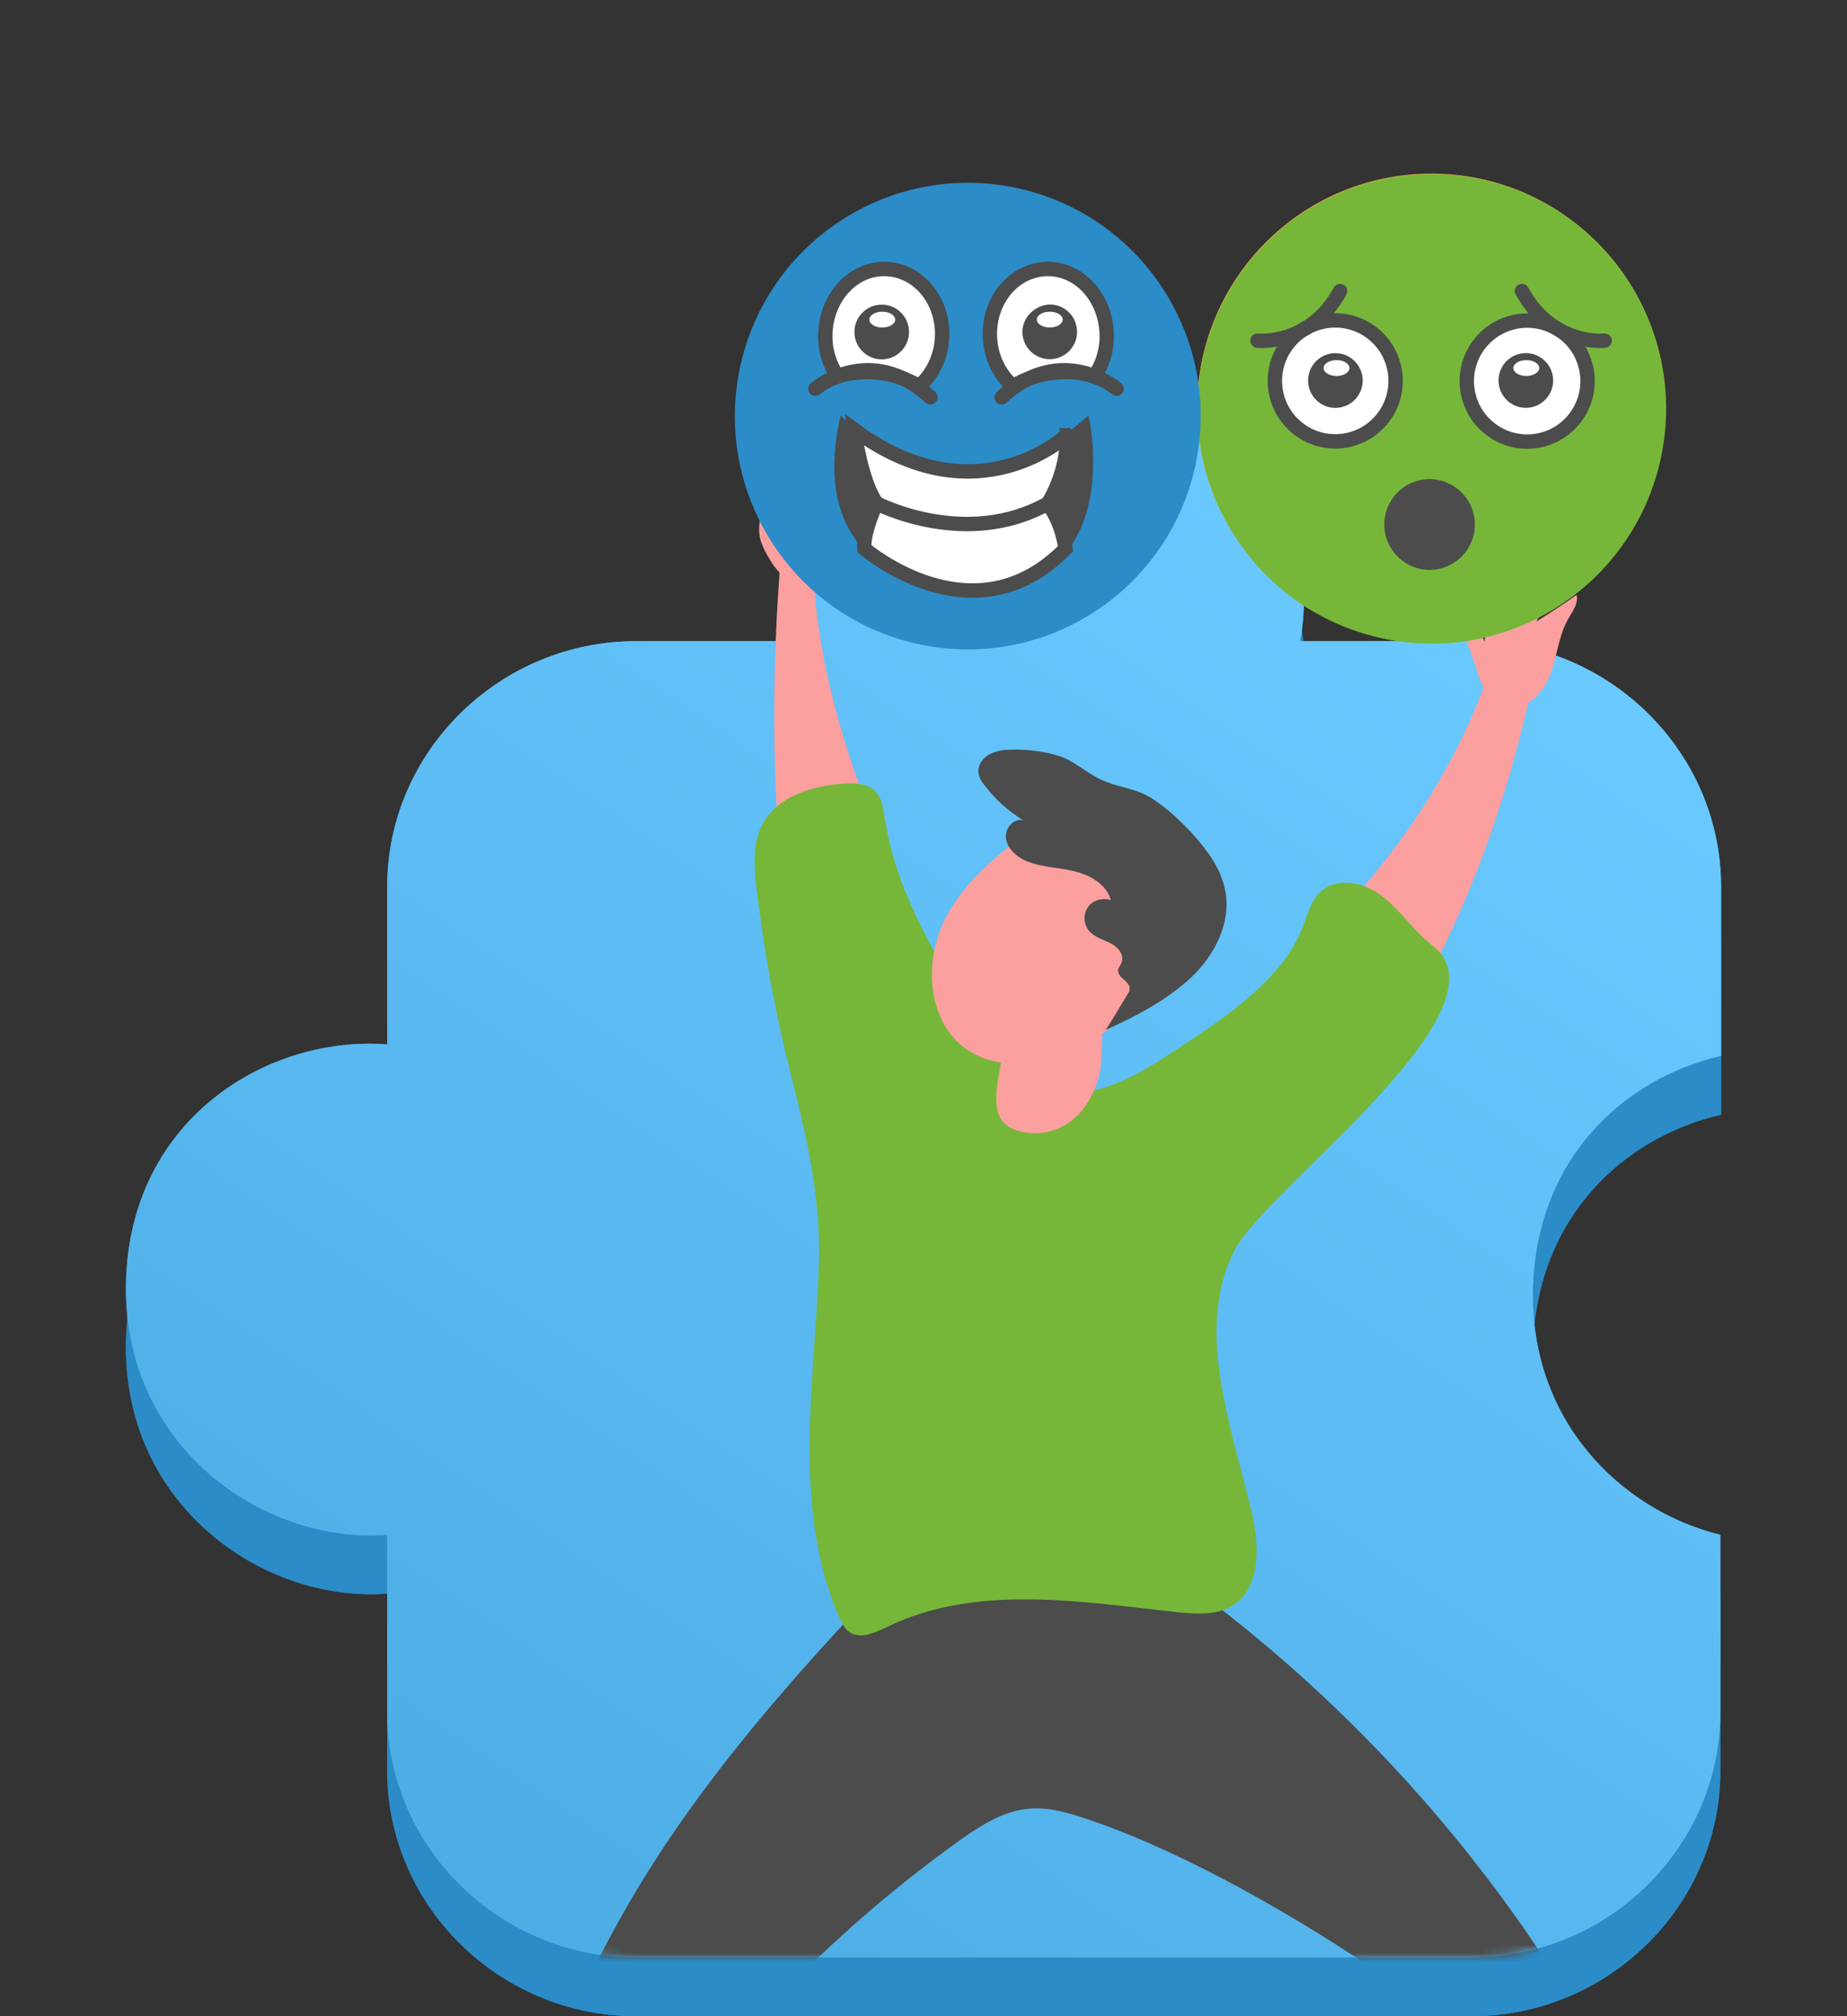 <?xml version="1.0" encoding="UTF-8"?> <svg xmlns="http://www.w3.org/2000/svg" width="220" height="240" viewBox="0 0 220 240" fill="none"><rect x="0" y="0" width="220" height="240" fill="#333333" stroke="none"/> <path d="M205 132.687V112.55C205 96.491 191.645 83.321 175.361 83.321H154.855C157.612 68.792 147.531 50.609 126.766 50.014C106.088 49.42 93.767 67.433 96.265 82.811C96.265 82.981 96.352 83.151 96.352 83.321H75.759C59.475 83.321 46.12 96.491 46.12 112.55V131.328C31.99 130.223 15.619 140.079 15.016 159.367C14.413 178.824 31.042 190.804 46.12 189.7V210.771C46.12 226.83 59.475 240 75.759 240H175.275C191.559 240 204.914 226.83 204.914 210.771V189.7C192.851 186.726 182.081 175.85 182.598 160.131C183.115 144.752 193.541 135.321 205 132.687Z" fill="#2B8CC8"></path> <path d="M205 132.687V112.55C205 96.491 191.645 83.321 175.361 83.321H154.855C157.612 68.792 147.531 50.609 126.766 50.014C106.088 49.42 93.767 67.433 96.265 82.811C96.265 82.981 96.352 83.151 96.352 83.321H75.759C59.475 83.321 46.12 96.491 46.12 112.55V131.328C31.99 130.223 15.619 140.079 15.016 159.367C14.413 178.824 31.042 190.804 46.12 189.7V210.771C46.12 226.83 59.475 240 75.759 240H175.275C191.559 240 204.914 226.83 204.914 210.771V189.7C192.851 186.726 182.081 175.85 182.598 160.131C183.115 144.752 193.541 135.321 205 132.687Z" fill="#2B8CC8"></path> <path d="M205 125.687V105.55C205 89.491 191.645 76.321 175.361 76.321H154.855C157.612 61.792 147.531 43.609 126.766 43.014C106.088 42.42 93.767 60.432 96.265 75.811C96.265 75.981 96.352 76.151 96.352 76.321H75.759C59.475 76.321 46.12 89.491 46.12 105.55V124.328C31.99 123.223 15.619 133.079 15.016 152.367C14.413 171.824 31.042 183.804 46.12 182.7V203.771C46.12 219.83 59.475 233 75.759 233H175.275C191.559 233 204.914 219.83 204.914 203.771V182.7C192.851 179.726 182.081 168.85 182.598 153.131C183.115 137.752 193.541 128.321 205 125.687Z" fill="#4AABE3"></path> <path d="M205 125.687V105.55C205 89.491 191.645 76.321 175.361 76.321H154.855C157.612 61.792 147.531 43.609 126.766 43.014C106.088 42.42 93.767 60.432 96.265 75.811C96.265 75.981 96.352 76.151 96.352 76.321H75.759C59.475 76.321 46.12 89.491 46.12 105.55V124.328C31.99 123.223 15.619 133.079 15.016 152.367C14.413 171.824 31.042 183.804 46.12 182.7V203.771C46.12 219.83 59.475 233 75.759 233H175.275C191.559 233 204.914 219.83 204.914 203.771V182.7C192.851 179.726 182.081 168.85 182.598 153.131C183.115 137.752 193.541 128.321 205 125.687Z" fill="url(#paint0_linear_747_17352)"></path> <mask id="mask0_747_17352" style="mask-type:luminance" maskUnits="userSpaceOnUse" x="46" y="44" width="159" height="189"> <path d="M205 44.324H46.445L46 204L67 231.5L69.126 232.138C71.032 232.71 73.011 232.999 75 232.997H176L176.523 232.997C186.12 232.999 194.696 227.01 198 218L205 44.324Z" fill="white"></path> </mask> <g mask="url(#mask0_747_17352)"> <path d="M172.896 72.354C174.693 73.126 176.063 74.583 176.834 76.383C177.005 72.354 178.717 68.497 181.542 65.668C181.885 65.325 182.484 64.897 182.912 65.239C181.97 67.897 181.029 70.468 180.087 73.126C181.97 70.468 184.196 67.64 187.45 67.297C185.652 69.354 184.196 71.583 182.998 73.983C184.624 72.954 186.251 71.926 187.792 70.811C188.049 71.84 187.278 72.783 186.765 73.726C185.652 75.697 185.481 78.012 184.71 80.155C183.94 82.298 182.142 84.355 179.916 84.184C177.604 83.927 176.406 81.698 175.892 79.726C175.036 77.155 174.094 74.754 172.896 72.354Z" fill="#FB9F9F"></path> <path d="M96.786 65.326C93.961 66.098 95.93 65.24 93.019 66.098C91.906 79.47 91.906 93.614 93.361 107.501C97.299 105.272 101.323 103.129 105.262 100.815C100.382 89.414 96.871 77.327 96.786 65.326Z" fill="#FB9F9F"></path> <path d="M177.432 79.812C172.981 92.928 164.676 104.329 154.488 113.758C157.913 117.701 161.252 121.645 164.162 125.931C173.409 112.901 179.23 96.785 182.569 81.27C179.316 80.327 179.744 82.127 177.432 79.812Z" fill="#FB9F9F"></path> <path d="M106.203 187.223C93.789 200.253 81.632 213.968 73.071 229.827C67.763 239.513 63.91 249.971 58.517 259.658C50.127 274.916 41.566 288.632 38.483 305.776C43.62 308.519 42.764 308.69 47.901 311.434C61.513 275.173 82.745 241.656 114.251 219.111C116.648 217.397 119.302 215.683 122.213 215.34C124.867 214.997 127.521 215.854 130.004 216.711C141.476 220.654 155.003 228.455 164.934 235.313C165.704 235.827 166.56 236.513 166.817 237.456C166.988 238.227 166.732 238.999 166.389 239.685C165.619 241.228 164.42 242.685 163.307 243.971C161.509 246.028 159.626 248 157.742 249.885C153.205 254.429 148.41 258.8 143.53 263.001C141.647 264.63 139.764 266.173 137.794 267.716C137.024 268.316 136.168 269.001 135.397 269.601C135.055 269.859 134.455 270.116 134.199 270.459C133.685 271.144 134.284 272.259 134.712 272.773C135.74 274.145 137.11 275.173 138.565 275.859C139.25 276.202 139.935 276.373 140.705 276.373C141.733 276.373 142.332 275.859 143.274 275.516C144.215 275.173 145.157 274.83 146.099 274.488C147.897 273.802 149.78 273.03 151.492 272.173C154.917 270.544 158.341 268.744 161.509 266.687C168.016 262.572 173.837 257.686 179.145 252.2C181.371 249.885 183.426 247.571 185.481 245.085C186.679 243.713 187.792 242.085 187.707 240.285C187.621 239.084 186.936 237.97 186.337 236.856C172.81 215.168 154.403 196.481 132.914 182.68L106.203 187.223Z" fill="#4C4C4C"></path> <path d="M144.9 158.078C144.814 165.278 147.383 172.822 149.095 180.023C150.037 184.051 150.208 189.195 146.612 191.252C144.814 192.281 142.503 192.109 140.448 191.938C128.719 190.652 116.305 188.509 105.689 193.652C104.234 194.338 102.436 195.195 101.152 194.252C100.552 193.824 100.296 193.138 99.953 192.538C94.217 179.165 97.128 164.164 97.556 150.106C97.727 142.562 96.101 135.276 94.217 127.99C92.334 120.532 91.049 113.417 90.108 105.788C89.851 103.302 89.594 100.73 90.621 98.501C92.248 94.901 96.614 93.529 100.552 93.272C102.008 93.186 103.634 93.272 104.491 94.472C105.09 95.244 105.176 96.187 105.347 97.13C106.631 106.131 111.682 114.274 116.391 121.818C117.247 123.189 118.189 124.561 119.216 125.846C120.5 127.389 122.041 128.675 123.925 129.447C127.692 130.904 131.716 129.79 135.397 127.818C136.51 127.218 137.537 126.618 138.565 125.932C144.129 122.332 152.348 117.274 155.002 110.759C155.687 109.131 156.03 107.245 157.399 106.045C159.283 104.416 162.365 105.016 164.334 106.473C166.389 107.931 167.844 110.074 169.728 111.788C170.413 112.388 171.097 112.903 171.697 113.588C177.947 122.075 150.122 142.219 146.955 148.991C145.499 151.906 144.986 154.906 144.9 158.078Z" fill="#76B739"></path> <path d="M118.701 122.758C119.215 122.501 119.557 123.273 119.557 123.873C119.557 127.044 116.903 132.959 120.756 134.416C122.639 135.188 124.951 135.017 126.749 133.988C129.06 132.702 130.516 130.045 131.029 127.559C131.372 126.016 131.2 116.586 132.313 115.986C132.228 115.986 118.701 122.758 118.701 122.758Z" fill="#FB9F9F"></path> <path d="M140.533 106.385C141.132 112.9 136.851 119.072 131.458 122.929C126.578 126.444 119.472 128.244 114.763 124.643C110.311 121.129 110.055 114.1 112.709 109.128C114.421 105.87 117.075 103.299 119.9 100.984C123.496 98.07 127.177 94.984 132.143 96.355C136.423 97.47 139.933 101.584 140.533 105.956C140.533 106.042 140.533 106.213 140.533 106.385Z" fill="#FB9F9F"></path> <path d="M120.329 89.242C119.473 89.242 118.531 89.413 117.76 89.842C116.99 90.27 116.39 91.213 116.562 92.07C116.647 92.585 116.904 93.099 117.247 93.442C118.531 95.156 120.072 96.528 121.87 97.642C120.757 97.385 119.729 98.499 119.815 99.7C119.901 100.814 120.842 101.757 121.784 102.271C123.582 103.214 125.722 103.214 127.691 103.643C129.66 104.071 131.801 105.186 132.314 107.157C131.373 106.814 130.089 107.157 129.575 108.015C128.976 108.872 129.061 110.158 129.832 110.929C130.517 111.615 131.458 111.872 132.314 112.301C133.171 112.729 133.941 113.672 133.599 114.529C133.513 114.872 133.256 115.129 133.171 115.472C133.085 116.415 134.712 116.844 134.54 117.787C134.54 118.044 134.369 118.215 134.284 118.387C133.513 119.673 132.486 121.387 131.715 122.587C135.225 121.044 139.078 118.987 141.903 116.33C144.728 113.672 146.697 109.729 145.927 105.957C145.413 103.3 143.701 101.071 141.903 99.1C140.448 97.556 138.907 96.099 137.109 94.985C135.311 93.871 133.513 93.785 131.629 93.013C129.832 92.328 128.376 90.87 126.493 90.099C124.695 89.499 122.555 89.156 120.329 89.242Z" fill="#4C4C4C"></path> <path d="M97.298 66.44C97.726 65.326 97.812 64.04 98.497 63.011C99.182 61.983 100.38 61.126 100.38 59.84C99.695 59.411 98.754 59.925 98.24 60.525C97.726 61.126 97.384 61.897 96.699 62.326C96.699 59.24 96.699 56.068 96.528 52.982C96.528 52.81 96.442 52.553 96.271 52.468C96.014 52.382 95.843 52.553 95.671 52.81C95.072 53.668 94.644 54.611 94.302 55.639C92.932 55.896 92.161 57.354 91.648 58.639C90.877 60.44 90.021 62.497 90.62 64.383C90.877 65.154 91.22 65.84 91.648 66.526C91.99 67.126 92.418 67.726 92.932 68.24C94.73 69.526 96.699 68.326 97.298 66.44Z" fill="#FB9F9F"></path> </g> <path d="M170.498 76.556C185.912 76.556 198.407 64.045 198.407 48.611C198.407 33.178 185.912 20.666 170.498 20.666C155.084 20.666 142.588 33.178 142.588 48.611C142.588 64.045 155.084 76.556 170.498 76.556Z" fill="url(#paint1_radial_747_17352)"></path> <path d="M197.777 54.762C201.143 39.701 191.678 24.765 176.634 21.4C161.591 18.036 146.666 27.518 143.299 42.579C139.932 57.64 149.398 72.577 164.442 75.941C179.485 79.305 194.41 69.823 197.777 54.762Z" fill="#76B739"></path> <path d="M183.52 52.382C187.391 51.489 189.806 47.624 188.914 43.749C188.022 39.873 184.162 37.456 180.291 38.348C176.421 39.241 174.006 43.106 174.898 46.982C175.789 50.857 179.65 53.275 183.52 52.382Z" fill="white" stroke="#4C4C4C" stroke-width="1.714" stroke-miterlimit="10"></path> <path d="M182.478 48.464C184.229 48.059 185.32 46.31 184.915 44.557C184.511 42.804 182.764 41.711 181.013 42.116C179.263 42.521 178.172 44.27 178.576 46.023C178.981 47.776 180.728 48.869 182.478 48.464Z" fill="#4C4C4C"></path> <path d="M171.492 67.696C174.394 67.025 176.203 64.125 175.533 61.219C174.862 58.313 171.966 56.502 169.064 57.173C166.161 57.844 164.352 60.744 165.023 63.65C165.693 66.556 168.59 68.368 171.492 67.696Z" fill="#4C4C4C"></path> <path d="M180.258 43.81C180.258 44.324 180.943 44.753 181.799 44.753C182.655 44.753 183.34 44.324 183.34 43.81C183.34 43.296 182.655 42.867 181.799 42.867C180.943 42.867 180.258 43.296 180.258 43.81Z" fill="white"></path> <path d="M191.131 40.553C191.131 40.553 184.881 41.239 181.285 34.639" stroke="#4C4C4C" stroke-width="1.714" stroke-miterlimit="10" stroke-linecap="round" stroke-linejoin="round"></path> <path d="M164.36 50.187C167.034 47.247 166.822 42.693 163.885 40.016C160.949 37.338 156.401 37.551 153.727 40.491C151.053 43.431 151.265 47.985 154.201 50.663C157.138 53.34 161.686 53.127 164.36 50.187Z" fill="white" stroke="#4C4C4C" stroke-width="1.714" stroke-miterlimit="10"></path> <path d="M161.463 47.493C162.674 46.165 162.58 44.105 161.253 42.892C159.926 41.679 157.869 41.773 156.658 43.102C155.447 44.431 155.541 46.491 156.868 47.703C158.194 48.916 160.252 48.822 161.463 47.493Z" fill="#4C4C4C"></path> <path d="M160.738 43.81C160.738 44.324 160.053 44.753 159.197 44.753C158.341 44.753 157.656 44.324 157.656 43.81C157.656 43.296 158.341 42.867 159.197 42.867C160.053 42.867 160.738 43.296 160.738 43.81Z" fill="white"></path> <path d="M149.779 40.553C149.779 40.553 156.029 41.239 159.625 34.639" stroke="#4C4C4C" stroke-width="1.714" stroke-miterlimit="10" stroke-linecap="round" stroke-linejoin="round"></path> <path d="M142.313 55.729C145.739 40.779 136.411 25.885 121.478 22.461C106.545 19.038 91.662 28.383 88.236 43.333C84.81 58.283 94.139 73.177 109.071 76.601C124.004 80.024 138.887 70.68 142.313 55.729Z" fill="#2B8CC8"></path> <path d="M120.414 45.758C119.044 44.472 118.103 42.586 117.931 40.443C117.589 36.157 120.414 32.385 124.267 32.042C128.119 31.7 131.458 34.957 131.801 39.329C131.972 41.386 131.373 43.358 130.345 44.815C130.345 44.815 125.893 43.1 120.842 45.844L120.414 45.758Z" fill="white" stroke="#4C4C4C" stroke-width="1.714" stroke-miterlimit="10"></path> <path d="M121.783 39.5C121.783 41.3 123.239 42.757 125.037 42.757C126.834 42.757 128.29 41.3 128.29 39.5C128.29 37.699 126.834 36.242 125.037 36.242C123.239 36.328 121.783 37.785 121.783 39.5Z" fill="#4C4C4C"></path> <path d="M123.496 38.042C123.496 38.557 124.181 38.985 125.037 38.985C125.893 38.985 126.578 38.557 126.578 38.042C126.578 37.528 125.893 37.1 125.037 37.1C124.181 37.1 123.496 37.528 123.496 38.042Z" fill="white"></path> <path d="M133 46.271C133 46.271 126.493 40.701 119.302 47.3" stroke="#4C4C4C" stroke-width="1.714" stroke-miterlimit="10" stroke-linecap="round" stroke-linejoin="round"></path> <path d="M109.712 45.758C111.082 44.472 112.024 42.586 112.195 40.443C112.538 36.157 109.712 32.385 105.86 32.042C102.007 31.7 98.668 34.957 98.326 39.329C98.155 41.386 98.754 43.358 99.781 44.815C99.781 44.815 104.233 43.1 109.284 45.844L109.712 45.758Z" fill="white" stroke="#4C4C4C" stroke-width="1.714" stroke-miterlimit="10"></path> <path d="M107.658 41.431C108.713 39.975 108.389 37.939 106.935 36.882C105.48 35.826 103.446 36.15 102.392 37.606C101.337 39.062 101.66 41.099 103.114 42.155C104.569 43.211 106.603 42.887 107.658 41.431Z" fill="#4C4C4C"></path> <path d="M106.63 38.044C106.63 38.559 105.945 38.987 105.089 38.987C104.233 38.987 103.548 38.559 103.548 38.044C103.548 37.53 104.233 37.102 105.089 37.102C105.945 37.102 106.63 37.53 106.63 38.044Z" fill="white"></path> <path d="M97.127 46.271C97.127 46.271 103.634 40.701 110.825 47.3" stroke="#4C4C4C" stroke-width="1.714" stroke-miterlimit="10" stroke-linecap="round" stroke-linejoin="round"></path> <path d="M100.124 49.445C100.124 49.445 113.394 64.018 129.661 49.445C129.661 49.445 134.541 70.533 115.192 70.361C115.107 70.276 95.33 70.447 100.124 49.445Z" fill="#4C4C4C"></path> <path d="M101.751 51.158C101.751 51.158 102.522 57.244 104.405 59.902C104.405 59.902 102.778 63.331 102.95 65.302C102.95 65.302 115.963 76.532 126.921 65.302C126.921 65.302 126.493 61.959 124.781 59.987C124.781 59.987 127.178 56.473 127.092 51.758C127.178 51.758 116.391 61.959 101.751 51.158Z" fill="white" stroke="#4C4C4C" stroke-width="1.714" stroke-miterlimit="10"></path> <path d="M104.404 59.902C104.404 59.902 115.02 65.473 124.866 59.902" stroke="#4C4C4C" stroke-width="1.714" stroke-miterlimit="10"></path> <defs> <linearGradient id="paint0_linear_747_17352" x1="187.781" y1="79.5" x2="70.361" y2="252.808" gradientUnits="userSpaceOnUse"> <stop stop-color="#6AC9FF"></stop> <stop offset="1" stop-color="#4AABE3"></stop> </linearGradient> <radialGradient id="paint1_radial_747_17352" cx="0" cy="0" r="1" gradientUnits="userSpaceOnUse" gradientTransform="translate(170.519 48.626) scale(27.874 27.91)"> <stop offset="0.928" stop-color="#F6CA4B"></stop> <stop offset="1" stop-color="#F1A547"></stop> </radialGradient> </defs> </svg> 